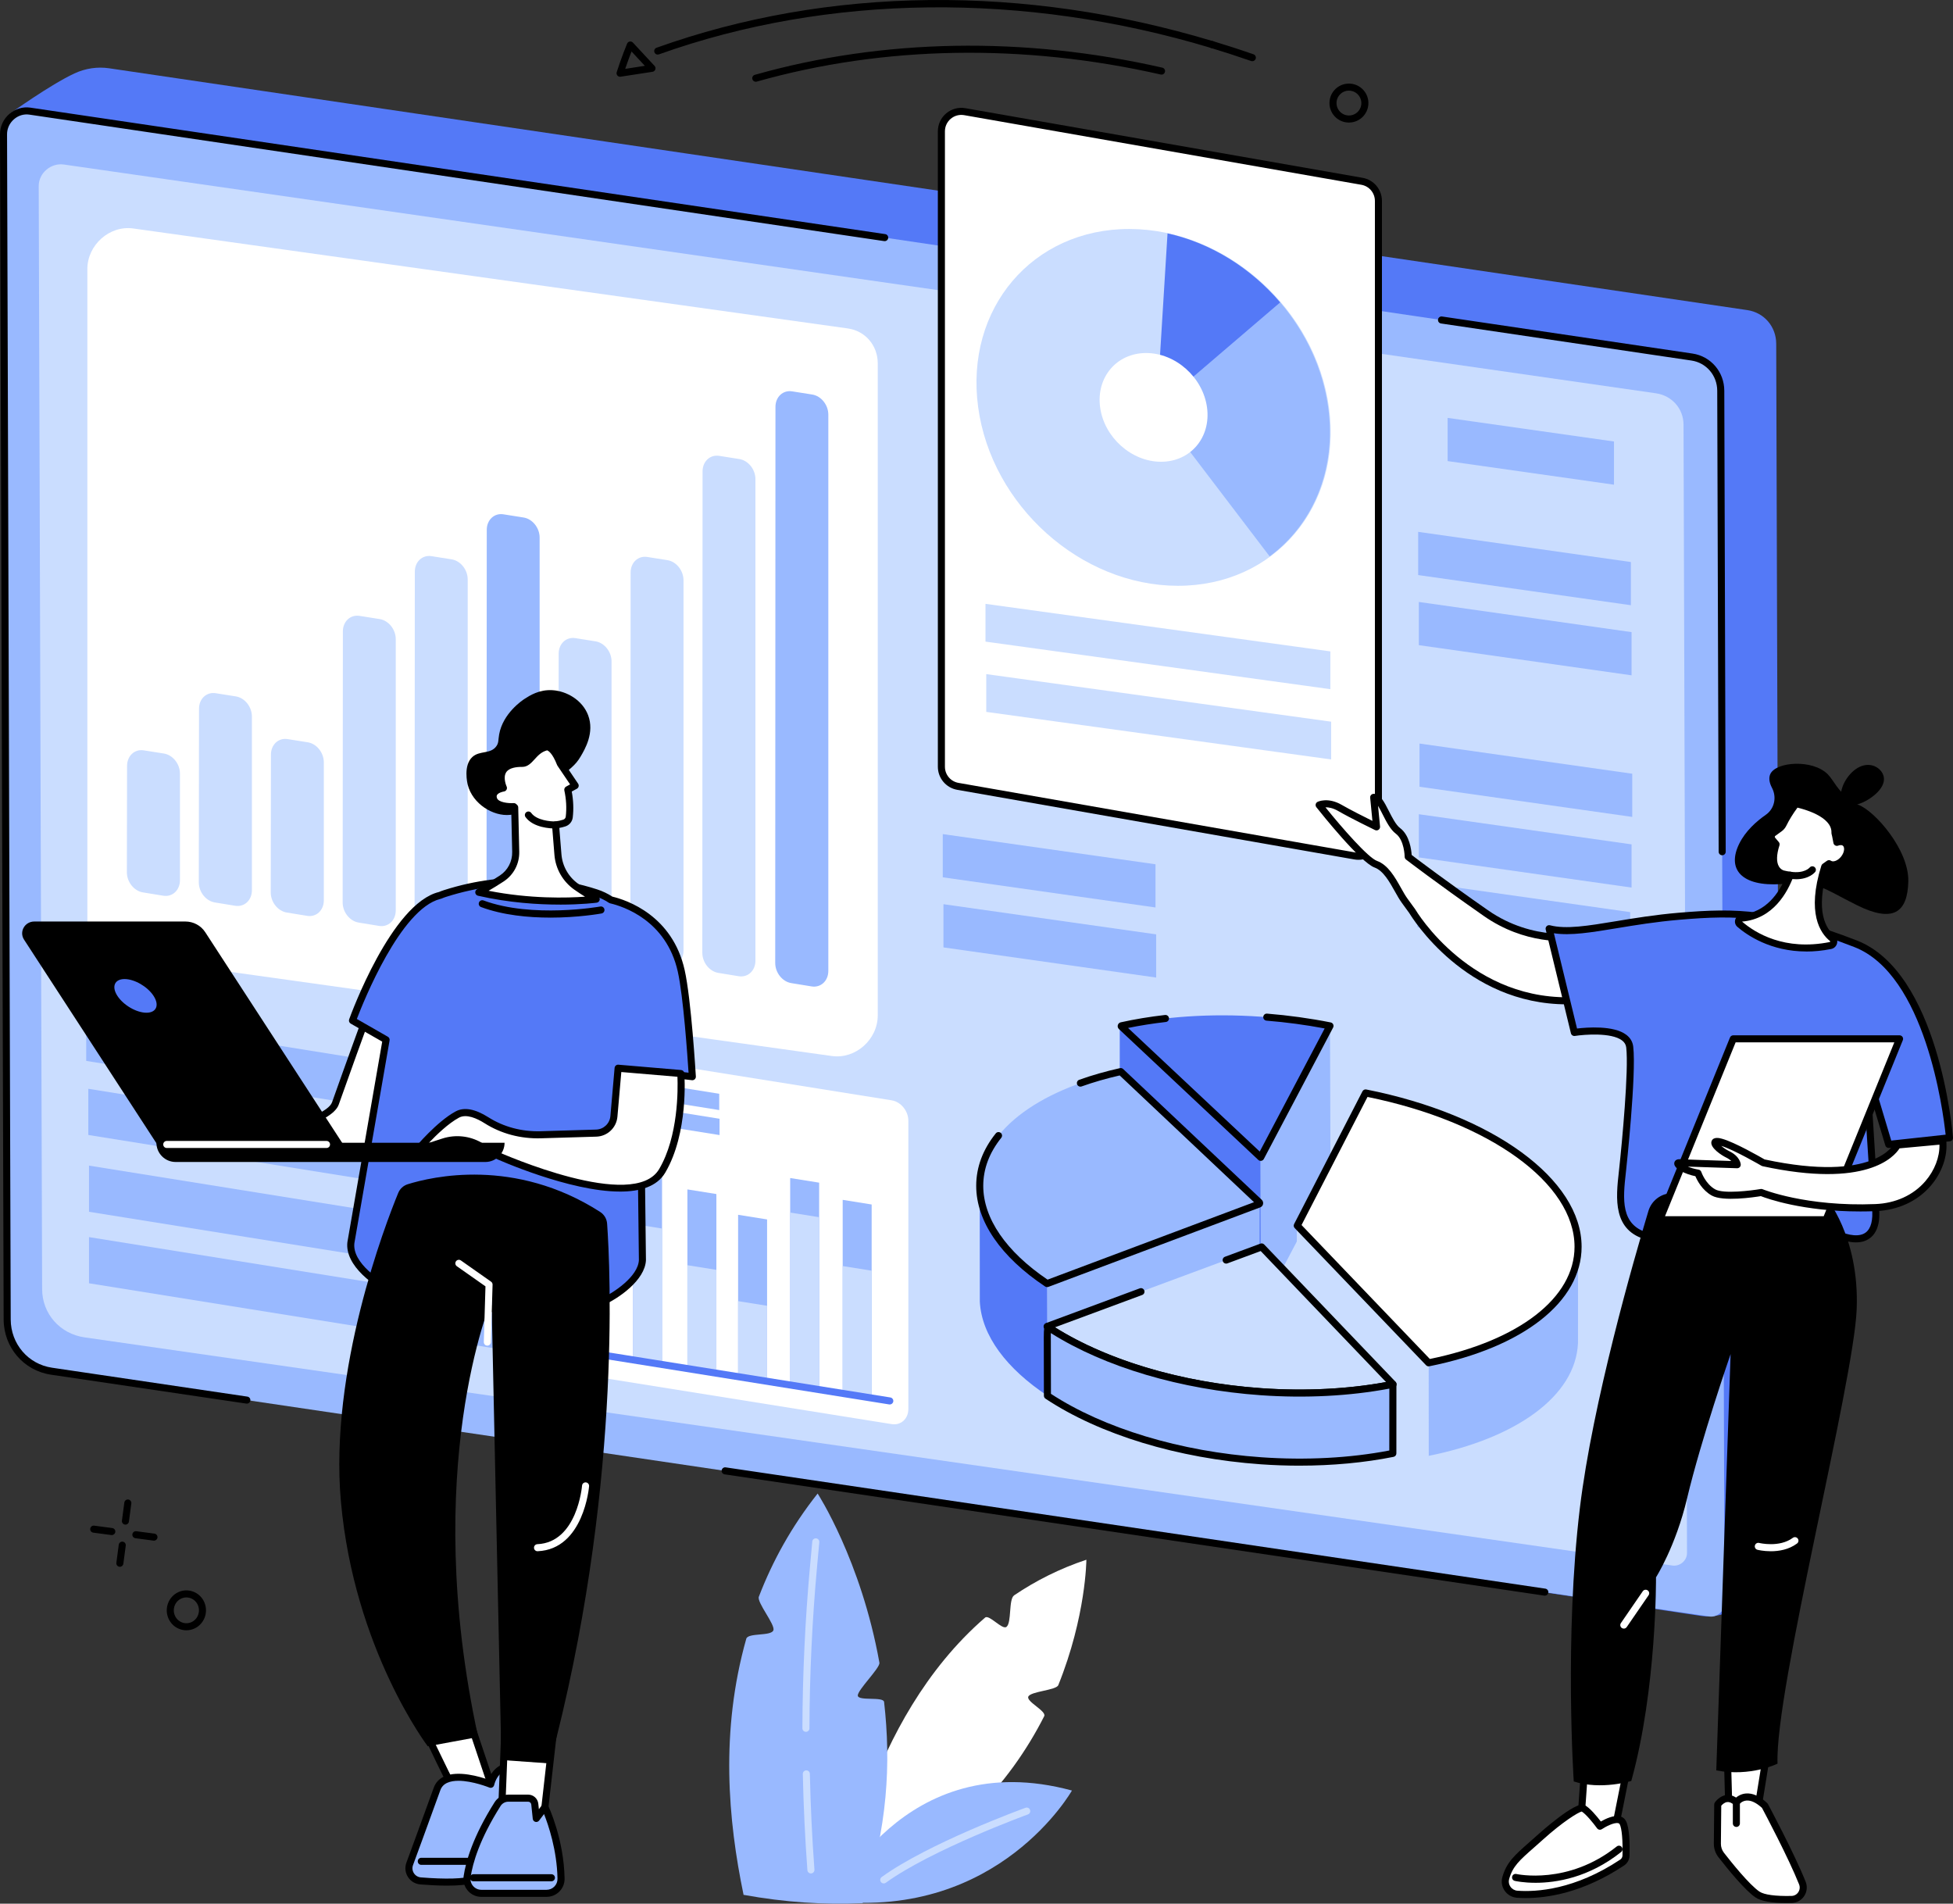 <svg xmlns="http://www.w3.org/2000/svg" id="Layer_2" viewBox="0 0 1831.19 1784.76"><rect x="0" y="0" width="1831.19" height="1784.76" fill="#333333" stroke="none"/><g id="Layer_2-2"><g id="Illustration"><g id="Innovation_management_software"><path d="M789.2,1777.98s22.18-164.38,134.45-261.44c3.75-3.25,16.08,11.79,20.04,8.7,5.06-3.94,1.82-25.95,7.22-29.6,20.08-13.57,42.56-25,67.71-33.36,0,0-.25,52.85-26.33,117.58-1.97,4.88-25.84,5.74-28.11,10.74-2.15,4.72,17.33,13.58,14.89,18.38-31.51,62.04-88.13,129.06-189.86,169.01h-.01Z" style="fill:#fff;"></path><path d="M828.95,1595.64c-.6-5.29-23.89-.7-24.64-5.82-.74-5.06,21.12-26.11,20.25-31-17.14-95.88-57.92-158.59-57.92-158.59-24.43,30.82-42.35,63.44-55.12,96.72-2.04,5.32,15.44,26.08,13.65,31.42-1.96,5.86-23.79,2.13-25.45,8.02-24.53,86.92-17.06,170.1-2.53,240.07,38.58,7.02,75.83,9.45,111.63,7.8,23.7-70.68,26.63-131.37,20.13-188.63h0Z" style="fill:#99b9ff;"></path><path d="M760.34,1756.4c-1.72,0-3.17-1.33-3.3-3.07-2.21-29.9-3.65-60.25-4.3-90.2-.04-1.83,1.41-3.34,3.24-3.38,1.8-.06,3.34,1.41,3.38,3.24.64,29.84,2.09,60.07,4.28,89.86.13,1.82-1.23,3.41-3.06,3.54h-.25,0Z" style="fill:#caddff;"></path><path d="M755.66,1623.63h-.01c-1.83,0-3.3-1.49-3.3-3.32.16-50.55,2.57-101.71,7.16-152.07l2.1-23.01c.17-1.82,1.77-3.16,3.6-2.99,1.82.17,3.16,1.78,2.99,3.6l-2.1,23.01c-4.58,50.16-6.98,101.13-7.14,151.49,0,1.82-1.49,3.3-3.31,3.3h.01Z" style="fill:#caddff;"></path><path d="M780.96,1782.32s65.56-146.71,224.12-103.65c0,0-68.06,120.57-224.12,103.65Z" style="fill:#99b9ff;"></path><path d="M828.63,1765.75c-1.03,0-2.04-.47-2.68-1.37-1.07-1.48-.74-3.55.74-4.62,43.64-31.57,131.15-63.58,134.86-64.92,1.72-.62,3.61.26,4.24,1.98.62,1.72-.26,3.62-1.98,4.24-.9.33-90.36,33.04-133.24,64.07-.59.42-1.26.63-1.94.63h0Z" style="fill:#caddff;"></path><path d="M1649.65,1488.66l-14.64,13.42c-11.16,10.23-26.12,14.95-40.51,12.79L43.27,1281.59c-20.62-3.1-30.62-24.5-30.83-45.58L2.1,169.17c-.13-12.58,7.47-62.79,7.47-62.79,0,0,37.73-27.11,60.26-37.55,10.28-4.77,21.57-6.43,32.44-4.82l1536.14,226.73c15.69,2.32,26.97,15.47,27.02,31.5l3.46,1123.25c.05,16.15-6.98,31.93-19.23,43.16h-.01Z" style="fill:#5479f7;"></path><path d="M1602.64,1515.48L48.28,1285.53c-24.12-3.57-41.47-23.83-41.54-48.55L3.31,125.83c-.04-13.05,11.89-23.54,24.63-21.65l1558.49,230.56c15.69,2.32,26.97,15.5,27.02,31.57l3.5,1136.6c.02,7.58-6.9,13.67-14.3,12.58h0Z" style="fill:#99b9ff;"></path><path d="M1568.09,1467.71L79.29,1253.82c-23.11-3.32-39.71-22.18-39.79-45.18l-3.19-1034.23c-.04-12.15,11.39-21.91,23.59-20.16l1492.75,214.47c15.03,2.16,25.83,14.43,25.88,29.39l3.26,1057.9c.02,7.06-6.61,12.73-13.7,11.71h0Z" style="fill:#caddff;"></path><path d="M231.45,1315.94c-.16,0-.32-.01-.49-.04l-183.17-27.1c-25.63-3.79-44.28-25.58-44.37-51.81L0,125.84c-.02-7.25,3.18-14.2,8.79-19.05,5.51-4.77,12.65-6.91,19.63-5.88l801.57,118.58c1.81.27,3.06,1.95,2.79,3.76s-1.95,3.06-3.76,2.79L27.45,107.45c-5.05-.75-10.28.83-14.33,4.34-4.15,3.59-6.52,8.71-6.51,14.03l3.43,1111.16c.07,22.93,16.35,41.98,38.72,45.28l183.17,27.1c1.81.27,3.06,1.95,2.79,3.76-.24,1.64-1.66,2.83-3.27,2.83h0Z"></path><path d="M1448.47,1495.98c-.16,0-.32-.01-.49-.04l-768.54-113.7c-1.81-.27-3.06-1.95-2.79-3.76s1.95-3.06,3.76-2.79l768.54,113.7c1.81.27,3.06,1.95,2.79,3.76-.24,1.64-1.66,2.83-3.27,2.83h0Z"></path><path d="M1614.77,801.83c-1.82,0-3.3-1.47-3.31-3.3l-1.33-432.21c-.04-14.34-10.22-26.24-24.19-28.31l-234.81-34.74c-1.81-.27-3.06-1.95-2.79-3.76s1.94-3.06,3.76-2.79l234.81,34.74c17.24,2.55,29.79,17.2,29.84,34.84l1.33,432.21c0,1.83-1.47,3.31-3.3,3.32h-.01Z"></path><path d="M780.01,990.04l-670.03-93.73c-16.38-2.29-28.08-15.94-28.08-32.75V252.32c0-22.72,20.87-41.22,43-38.13l670.03,93.73c16.38,2.29,28.08,15.94,28.08,32.75v611.24c0,22.72-20.87,41.22-43,38.13Z" style="fill:#fff;"></path><path d="M153.04,839.75l-19.04-3.1c-8.37-1.36-15.05-9.77-15.04-18.9l.18-99.74c.02-9.35,7.05-15.9,15.62-14.55l18.86,2.98c8.38,1.32,15.11,9.72,15.11,18.87v99.88c0,9.4-7.08,15.97-15.69,14.56Z" style="fill:#caddff;"></path><path d="M220.49,849.18l-19.05-3.11c-8.36-1.36-15.05-9.76-15.04-18.89l.2-162.72c0-9.36,7.04-15.91,15.62-14.56l18.86,2.98c8.38,1.33,15.11,9.72,15.11,18.87v162.87c0,9.4-7.08,15.96-15.69,14.56h0Z" style="fill:#caddff;"></path><path d="M287.94,858.62l-19.05-3.1c-8.37-1.36-15.05-9.76-15.04-18.89l.19-129.16c0-9.36,7.04-15.91,15.62-14.55l18.86,2.98c8.38,1.32,15.11,9.72,15.11,18.87v129.3c0,9.4-7.08,15.97-15.69,14.56h0Z" style="fill:#caddff;"></path><path d="M355.38,868.05l-19.06-3.11c-8.36-1.36-15.04-9.76-15.04-18.88l.21-254.09c0-9.36,7.04-15.92,15.62-14.57l18.85,2.98c8.38,1.33,15.11,9.72,15.11,18.88v254.24c0,9.4-7.08,15.96-15.69,14.56h0Z" style="fill:#caddff;"></path><path d="M422.83,877.49l-19.06-3.11c-8.36-1.36-15.04-9.75-15.04-18.88l.22-319.52c0-9.36,7.04-15.92,15.62-14.57l18.85,2.98c8.38,1.33,15.11,9.71,15.11,18.86v319.67c0,9.4-7.08,15.97-15.69,14.57h0Z" style="fill:#caddff;"></path><path d="M490.28,886.92l-19.06-3.11c-8.36-1.36-15.04-9.75-15.04-18.88l.22-368.18c0-9.36,7.04-15.93,15.62-14.57l18.84,2.98c8.38,1.32,15.11,9.71,15.11,18.87v368.32c0,9.4-7.08,15.97-15.69,14.57h0Z" style="fill:#99b9ff;"></path><path d="M557.72,896.36l-19.06-3.11c-8.36-1.36-15.04-9.76-15.04-18.88l.21-261.53c0-9.36,7.04-15.92,15.62-14.57l18.85,2.98c8.38,1.33,15.11,9.72,15.11,18.88v261.68c0,9.4-7.08,15.96-15.69,14.56h0Z" style="fill:#caddff;"></path><path d="M625.17,905.79l-19.06-3.11c-8.36-1.36-15.04-9.75-15.04-18.88l.22-347.06c0-9.36,7.04-15.93,15.62-14.57l18.85,2.98c8.38,1.33,15.11,9.72,15.11,18.88v347.2c0,9.4-7.08,15.96-15.69,14.55h0Z" style="fill:#caddff;"></path><path d="M692.62,915.23l-19.06-3.11c-8.36-1.36-15.04-9.75-15.04-18.88l.22-451.29c0-9.37,7.04-15.93,15.62-14.57l18.84,2.98c8.38,1.32,15.11,9.72,15.11,18.87v451.43c0,9.4-7.08,15.96-15.69,14.56h0Z" style="fill:#caddff;"></path><path d="M760.98,924.79l-19.07-3.11c-8.36-1.36-15.04-9.75-15.04-18.88l.22-521.33c0-9.37,7.04-15.93,15.62-14.57l18.84,2.98c8.38,1.32,15.11,9.72,15.11,18.87v521.48c0,9.4-7.08,15.96-15.69,14.56h.01Z" style="fill:#99b9ff;"></path><path d="M836.01,1335.13l-271.82-43.46c-8.66-1.38-15.68-9.94-15.68-19.12v-270.34c0-9.17,7.02-15.49,15.68-14.1l271.82,43.46c8.66,1.38,15.68,9.94,15.68,19.12v270.34c0,9.17-7.02,15.49-15.68,14.1Z" style="fill:#fff;"></path><polygon points="620.76 1277.71 593.59 1273.36 593.59 1078.17 620.76 1082.52 620.76 1277.71" style="fill:#99b9ff;"></polygon><polygon points="620.76 1277.71 593.59 1273.36 593.59 1147.43 620.76 1151.78 620.76 1277.71" style="fill:#caddff;"></polygon><polygon points="671.7 1285.85 644.53 1281.51 644.53 1115.1 671.7 1119.45 671.7 1285.85" style="fill:#99b9ff;"></polygon><polygon points="671.7 1285.85 644.53 1281.51 644.53 1186.16 671.7 1190.51 671.7 1285.85" style="fill:#caddff;"></polygon><polygon points="719.24 1294.35 692.07 1290.01 692.07 1138.9 719.24 1143.24 719.24 1294.35" style="fill:#99b9ff;"></polygon><polygon points="719.24 1294.35 692.07 1290.01 692.07 1219.85 719.24 1224.19 719.24 1294.35" style="fill:#caddff;"></polygon><polygon points="768.06 1303.96 740.89 1299.61 740.89 1104.43 768.06 1108.77 768.06 1303.96" style="fill:#99b9ff;"></polygon><polygon points="768.06 1303.96 740.89 1299.61 740.89 1136.81 768.06 1141.15 768.06 1303.96" style="fill:#caddff;"></polygon><polygon points="817.3 1310.93 790.13 1306.59 790.13 1124.89 817.3 1129.24 817.3 1310.93" style="fill:#99b9ff;"></polygon><polygon points="817.3 1310.93 790.13 1306.59 790.13 1186.96 817.3 1191.3 817.3 1310.93" style="fill:#caddff;"></polygon><path d="M834.29,1316.73c-.17,0-.35-.01-.53-.04l-263.28-42.1c-5.57-.89-9.91-6.15-9.88-11.97l1.03-230.65c0-1.82,1.49-3.29,3.31-3.29h.02c1.83,0,3.3,1.5,3.29,3.32l-1.03,230.65c-.01,2.51,2,5.03,4.31,5.4l263.29,42.1c1.8.29,3.03,1.99,2.74,3.79-.26,1.63-1.67,2.79-3.26,2.79h0Z" style="fill:#5479f7;"></path><polygon points="674.37 1040.72 592.74 1027.67 592.74 1012.38 674.37 1025.43 674.37 1040.72" style="fill:#99b9ff;"></polygon><polygon points="674.67 1064.15 593.03 1051.1 593.03 1035.81 674.67 1048.86 674.67 1064.15" style="fill:#99b9ff;"></polygon><path d="M1270.54,802.5l-372.39-65.28c-8.94-1.57-15.47-9.33-15.47-18.41V123.1c0-11.62,10.48-20.42,21.92-18.41l372.39,65.27c8.94,1.57,15.47,9.33,15.47,18.41v595.71c0,11.62-10.48,20.42-21.92,18.41h0Z" style="fill:#fff;"></path><path d="M1273.78,806.09c-1.27,0-2.55-.11-3.82-.33l-372.39-65.28c-10.55-1.85-18.21-10.96-18.21-21.67V123.1c0-6.52,2.86-12.66,7.85-16.85s11.53-5.95,17.95-4.82l372.39,65.27c10.55,1.85,18.2,10.96,18.2,21.67v595.71c0,6.52-2.86,12.66-7.85,16.85-4,3.36-9,5.16-14.13,5.16h.01ZM1271.11,799.24c4.49.79,9.06-.44,12.55-3.37s5.49-7.22,5.49-11.78V188.38c0-7.49-5.35-13.86-12.73-15.15l-372.39-65.27c-4.49-.79-9.06.44-12.55,3.37s-5.49,7.22-5.49,11.78v595.71c0,7.49,5.35,13.86,12.73,15.15l372.39,65.28h0Z"></path><path d="M1246.12,382.29c12.46,92.38-51.09,167.11-141.94,166.91-90.85-.19-174.59-75.23-187.05-167.61s51.09-167.11,141.94-166.91c90.85.19,174.59,75.23,187.05,167.61h0Z" style="fill:#caddff;"></path><path d="M1084.61,382.6l105.86,139.04c40.4-29.85,62.79-81.09,54.93-139.35-4.98-36.93-21.36-71.09-45.03-98.8l-115.76,99.12h0Z" style="fill:#99b9ff;"></path><path d="M1094.71,218.78l-10.1,163.82,115.77-99.07c-27.51-32.23-64.88-55.72-105.67-64.75Z" style="fill:#5479f7;"></path><path d="M1131.75,382.05c3.8,28.15-15.57,50.92-43.25,50.86s-53.2-22.93-57-51.08c-3.8-28.15,15.57-50.92,43.25-50.86s53.2,22.93,57,51.08h0Z" style="fill:#fff;"></path><polygon points="1247.38 646.12 924.02 601.54 924.02 566.12 1247.38 610.7 1247.38 646.12" style="fill:#caddff;"></polygon><polygon points="1248.11 712.01 924.74 667.42 924.74 632 1248.11 676.59 1248.11 712.01" style="fill:#caddff;"></polygon><path d="M1247.05,961.79c-20.67-4.1-42.31-7.03-64.6-8.59-47.63-3.35-92.31-.06-130.88,8.47-.31.07-.4.47-.15.7l130.65,122.65,64.98-123.23h0Z" style="fill:#5479f7;"></path><polygon points="1247.52 1103.89 1247.05 961.79 1181.6 1085.66 1181.6 1229.2 1247.52 1103.89" style="fill:#99b9ff;"></polygon><polygon points="1181.8 1085.49 1049.91 961.83 1049.91 1096.38 1182.21 1218.1 1181.8 1085.49" style="fill:#5479f7;"></polygon><path d="M1182.06,1088.33c-.83,0-1.65-.32-2.26-.9l-130.65-122.65c-1.02-.96-1.42-2.38-1.05-3.72.36-1.32,1.42-2.33,2.76-2.62,13.24-2.93,27.22-5.24,41.53-6.87,1.81-.2,3.45,1.1,3.66,2.91.21,1.82-1.1,3.45-2.91,3.66-12.14,1.38-24.03,3.26-35.43,5.6l123.46,115.89,60.88-115.44c-17.8-3.36-36.13-5.82-54.54-7.3-1.82-.15-3.18-1.74-3.03-3.56s1.73-3.19,3.56-3.03c20.18,1.62,40.25,4.4,59.66,8.25,1.02.2,1.89.88,2.34,1.82s.43,2.04-.06,2.97l-64.98,123.23c-.48.91-1.36,1.55-2.38,1.72-.18.03-.36.05-.55.05h0Z"></path><path d="M981.81,1203.39l198.67-74.54c.67-.25.81-1.15.25-1.67l-129.89-122.55c-79.02,17.64-132.21,57.35-132.21,107.12,0,33.28,23.79,65.41,63.19,91.64h0Z" style="fill:#99b9ff;"></path><polygon points="981.89 1203.39 981.89 1308.32 1181.06 1223.51 1181.06 1128.12 981.89 1203.39" style="fill:#99b9ff;"></polygon><path d="M982.1,1308.53c-38.17-25.34-61.77-56.2-63.39-88.3l-.09-108.47c0,33.28,23.79,65.41,63.19,91.64l.29,105.14h0Z" style="fill:#5479f7;"></path><path d="M981.81,1206.7c-.64,0-1.28-.19-1.83-.55-41.7-27.76-64.66-61.28-64.66-94.39,0-17.44,6.17-33.98,18.34-49.18,1.14-1.43,3.22-1.66,4.65-.51,1.43,1.14,1.66,3.22.51,4.65-11.21,13.99-16.89,29.14-16.89,45.04,0,30.46,21.4,61.64,60.31,87.94l193.55-72.62-125.94-118.83c-12.55,2.87-24.55,6.33-35.71,10.31-1.72.61-3.61-.28-4.23-2.01-.61-1.72.28-3.61,2.01-4.23,11.92-4.25,24.77-7.92,38.2-10.92,1.07-.24,2.19.07,2.99.82l129.89,122.55c1.11,1.05,1.6,2.56,1.3,4.05-.29,1.44-1.28,2.61-2.66,3.13l-198.67,74.54c-.38.14-.77.21-1.16.21h0Z"></path><path d="M1339.53,1277.67c83.06-16.65,139.7-57.09,140.1-108.24l-.07,89.8c-2.25,49.97-58.47,89.36-140.25,105.71l.21-87.27h.01Z" style="fill:#99b9ff;"></path><polygon points="1215.93 1148.97 1339.27 1276.9 1339.62 1365.4 1216.01 1238.41 1215.93 1148.97" style="fill:#caddff;"></polygon><path d="M1339.53,1277.67c83.35-16.71,140.11-57.38,140.11-108.79,0-62.82-84.75-121.51-199.22-144.22l-64.08,124.42,123.19,128.6h0Z" style="fill:#fff;"></path><path d="M1339.53,1280.98c-.89,0-1.76-.36-2.39-1.02l-123.19-128.6c-.98-1.02-1.2-2.55-.55-3.8l64.08-124.42c.68-1.31,2.13-2.02,3.59-1.73,118.87,23.58,201.89,84.22,201.89,147.47,0,51.45-54.7,94.38-142.77,112.03-.22.04-.43.06-.65.06h0ZM1220.36,1148.49l120.3,125.58c83.74-17.2,135.67-57.42,135.67-105.18,0-59.63-79.69-117.2-194.12-140.49l-61.85,120.1h0Z"></path><path d="M981.81,1243.59c48.39,32.22,120.32,55.54,200.64,61.18,44.71,3.14,86.82.44,123.72-6.96l-123.23-128.77-201.13,74.55h0Z" style="fill:#caddff;"></path><path d="M1218.55,1309.35c-12.02,0-24.16-.42-36.33-1.28-77.82-5.47-151.53-27.97-202.24-61.73-1.04-.69-1.6-1.9-1.45-3.14s.97-2.29,2.14-2.72l87.99-32.62c1.71-.64,3.62.24,4.25,1.95.64,1.71-.24,3.62-1.95,4.25l-81.8,30.32c49.54,31.16,119.6,51.88,193.53,57.07,40.59,2.85,80.85.86,116.89-5.76l-117.52-122.81-31.22,11.57c-1.71.63-3.62-.24-4.25-1.95-.64-1.71.24-3.62,1.95-4.25l33.26-12.33c1.24-.46,2.63-.14,3.54.81l123.23,128.77c.83.87,1.13,2.13.76,3.28-.36,1.15-1.32,2.01-2.51,2.25-27.42,5.5-57.42,8.29-88.26,8.29v.03Z"></path><path d="M1305.99,1297.86l-.04,64.74c-36.85,7.37-78.88,10.05-123.51,6.92-80.15-5.63-151.96-28.87-200.35-60.98,0,0-.18-64.86-.12-64.82,48.39,32.16,120.24,55.43,200.46,61.06,44.63,3.14,86.68.45,123.53-6.92.06-.01.02.01.02.01h.01Z" style="fill:#99b9ff;"></path><path d="M1218.55,1374.1c-12.02,0-24.16-.42-36.33-1.28-77.64-5.45-151.25-27.88-201.94-61.53-.92-.61-1.48-1.64-1.48-2.75l-.12-54.69c-.01-8.07.57-12.43,1.75-13.06,1.07-.58,2.38-.52,3.4.16,49.78,33.08,122.26,55.14,198.86,60.52,42.76,3,85.17.63,122.65-6.87,1.59-.32,3.22.57,3.79,2.1.17.47.23.96.19,1.44l-.04,64.46c0,1.58-1.11,2.93-2.66,3.24-27.36,5.47-57.29,8.25-88.05,8.25h-.02ZM985.4,1306.75c49.72,32.49,121.49,54.15,197.27,59.47,41.74,2.93,83.15.74,119.97-6.34l.04-58.02c-37.08,7-78.63,9.15-120.47,6.21-75.13-5.28-146.46-26.44-196.93-58.29.01,12.69.08,42.33.12,56.96h0ZM1305.95,1362.6h.02-.02Z"></path><polygon points="499.81 1061.83 80.84 994.62 80.84 951.33 499.81 1018.54 499.81 1061.83" style="fill:#99b9ff;"></polygon><polygon points="501.77 1131.27 82.8 1064.06 82.8 1020.77 501.77 1087.98 501.77 1131.27" style="fill:#99b9ff;"></polygon><polygon points="502.43 1203.29 83.45 1136.08 83.45 1092.79 502.43 1160 502.43 1203.29" style="fill:#99b9ff;"></polygon><polygon points="502.43 1270.32 83.45 1203.11 83.45 1159.82 502.43 1227.03 502.43 1270.32" style="fill:#99b9ff;"></polygon><polygon points="1513.32 454.41 1357.34 432.29 1357.34 391.79 1513.32 413.91 1513.32 454.41" style="fill:#99b9ff;"></polygon><polygon points="1529.16 567.41 1329.71 539.13 1329.71 498.63 1529.16 526.91 1529.16 567.41" style="fill:#99b9ff;"></polygon><polygon points="1529.8 633.13 1330.35 604.85 1330.35 564.35 1529.8 592.63 1529.8 633.13" style="fill:#99b9ff;"></polygon><polygon points="1530.44 765.88 1330.99 737.6 1330.99 697.1 1530.44 725.38 1530.44 765.88" style="fill:#99b9ff;"></polygon><polygon points="1529.8 832.12 1330.35 803.84 1330.35 763.35 1529.8 791.62 1529.8 832.12" style="fill:#99b9ff;"></polygon><polygon points="1528.52 897.57 1329.07 869.29 1329.07 826.86 1528.52 855.14 1528.52 897.57" style="fill:#99b9ff;"></polygon><polygon points="1083.42 850.77 883.97 822.49 883.97 781.99 1083.42 810.27 1083.42 850.77" style="fill:#99b9ff;"></polygon><polygon points="1084.06 916.49 884.61 888.21 884.61 847.71 1084.06 875.99 1084.06 916.49" style="fill:#99b9ff;"></polygon><path d="M168.83,1083.6c0-2.45,136.81-24.06,145.64-49.06,13.17-37.31,29.59-82.17,29.59-82.17l34.17,21.58-22,107.35-187.4,2.31h0Z" style="fill:#fff;"></path><path d="M168.83,1086.9c-.87,0-1.7-.34-2.32-.95-.63-.62-.99-1.46-.99-2.34-.01-2.19,7.81-4.96,23.46-8.3,31.81-6.78,116.32-24.78,122.36-41.89,13.03-36.9,29.44-81.75,29.6-82.2.34-.94,1.09-1.67,2.04-1.99s1.99-.2,2.83.33l34.16,21.58c1.16.74,1.75,2.11,1.47,3.46l-22,107.35c-.31,1.52-1.64,2.63-3.2,2.64l-187.4,2.31h-.04.03ZM345.76,957.35c-4.26,11.67-17.38,47.71-28.17,78.28-6.38,18.06-63.07,32.3-118.48,44.28l154.41-1.9,21-102.49-28.76-18.17h0Z"></path><path d="M559.06,837.02c-32.63-10.65-82.34-18.28-141.75.64-21.67,6.9-37.21,25.97-39.88,48.55l-48.4,278.7c-2.4,20.26,24.68,39.96,43.76,47.19,19.93,7.55,50.06,14.7,92.71,14.7,45.73,0,78.97,2.65,97.52-5.47,15.39-6.74,38.57-23.05,39.35-39.84l-3.36-286.47c1.21-26.11-15.09-49.89-39.94-58h-.01Z" style="fill:#5479f7;"></path><path d="M330.49,956.77s38.64-107.02,81.97-117.31l-22.03,151.65-59.94-34.33h0Z" style="fill:#5479f7;"></path><path d="M649.16,1009.42s-4.23-71.61-10.42-99.28c-13.02-58.21-68.54-67.01-68.54-67.01l-6.74,156.34,85.7,9.95h0Z" style="fill:#5479f7;"></path><path d="M515.89,860.28c-20.35,0-44.09-2.2-64.85-9.89-1.71-.63-2.59-2.54-1.95-4.25.64-1.71,2.54-2.59,4.25-1.95,45.73,16.95,108.9,5.81,109.54,5.69,1.8-.32,3.52.87,3.84,2.67.33,1.8-.87,3.52-2.67,3.85-1.49.27-22.04,3.9-48.17,3.9v-.02Z"></path><path d="M513.89,1230.52c-6.62,0-13.71-.09-21.3-.19-8.61-.11-17.52-.23-27.1-.23-36.19,0-67.78-5.02-93.89-14.91-20.61-7.81-48.47-28.7-45.87-50.67l32.64-187.96-29.53-16.91c-1.39-.8-2.01-2.48-1.47-3.99,1.6-4.43,39.67-108.57,84.15-119.37,1.76-.73,3.28-1.3,4.77-1.77,60.95-19.41,111.84-11.06,143.78-.64,4.91,1.6,9.65,3.86,14.09,6.72,13.76,3.32,56.36,17.66,67.8,68.83,6.18,27.61,10.32,96.87,10.5,99.8.06.98-.32,1.93-1.03,2.6-.71.67-1.68.99-2.65.88l-45.16-5.24,2.04,173.98c-.86,18.63-25.19,35.84-41.33,42.91-11.76,5.15-28.47,6.16-50.44,6.16ZM334.57,955.3l29.1,16.67c1.21.69,1.85,2.07,1.62,3.44l-33.01,190.07c-2.13,18.05,23.6,36.68,41.67,43.53,25.36,9.61,56.16,14.48,91.54,14.48,9.63,0,18.56.12,27.19.23,30.73.4,55,.71,69-5.42,14.07-6.16,36.66-21.65,37.37-36.96l-2.09-177.55c-.01-.95.39-1.86,1.09-2.5.71-.64,1.66-.94,2.6-.83l44.96,5.22c-.99-15.35-4.87-71.42-10.1-94.81-10.76-48.13-51.26-61.13-63.41-63.96-.38-.09-.74-.24-1.07-.46-4.09-2.69-8.47-4.8-13-6.28-31.02-10.12-80.45-18.23-139.72.65-1.4.44-2.85.99-4.57,1.71-.27.12-.56.19-.85.23-37.31,9.33-72.11,96.3-78.31,112.54h-.01Z"></path><path d="M638.34,1006.44s4.17,54.61-17.46,91.27c-25.84,43.78-156.18-15.19-156.18-15.19l-15.16-8.58c-10.26-5.81-22.47-7.05-33.69-3.43l-24.49,7.9s20.22-24.25,37.42-33.52c8.06-4.35,18.52-.24,27.35,5.36,15.19,9.62,33.06,14.13,51.04,13.6l51.85-1.54c8.71-.26,15.84-6.99,16.6-15.67l3.94-45.17,58.79,4.98h0Z" style="fill:#fff;"></path><path d="M581.36,1117.12c-47.48,0-114.14-29.81-118.02-31.57-.09-.04-.18-.09-.27-.14l-15.16-8.58c-9.42-5.33-20.74-6.49-31.04-3.16l-24.49,7.9c-1.4.45-2.93-.08-3.76-1.3-.82-1.22-.74-2.84.2-3.97.84-1.01,20.83-24.85,38.39-34.31,7.9-4.26,18.23-2.42,30.69,5.47,14.35,9.09,31.36,13.61,49.17,13.09l51.85-1.54c7.03-.21,12.79-5.65,13.4-12.65l3.94-45.17c.16-1.82,1.74-3.17,3.57-3.01l58.79,4.98c1.62.14,2.9,1.43,3.02,3.04.17,2.27,4,56.08-17.91,93.21-7.68,13.02-23.52,17.72-42.37,17.72h0ZM466.2,1079.58c4.76,2.12,128.14,56.62,151.83,16.46,18.12-30.7,17.63-75.04,17.16-86.54l-52.63-4.45-3.65,41.89c-.9,10.35-9.41,18.38-19.79,18.69l-51.85,1.54c-19.14.58-37.43-4.31-52.9-14.11-7.07-4.48-16.99-9.03-24.01-5.24-9.88,5.32-20.96,15.97-28.29,23.68l12.77-4.12c12.06-3.89,25.3-2.54,36.33,3.7l15.02,8.51h.01Z"></path><path d="M438.32,1607.04l28.26,84.31s-30.78-2.63-33.72-2.05-38.94-76.89-38.94-76.89l44.41-5.37h-.01Z" style="fill:#fff;"></path><path d="M466.58,1694.66c-.09,0-.19,0-.28-.01-14.51-1.24-30.76-2.35-32.87-2.09-3.1.61-4.27.84-24.12-40.04-9.27-19.1-18.3-38.52-18.39-38.71-.45-.96-.41-2.08.11-3,.51-.93,1.44-1.55,2.49-1.68l44.41-5.37c1.56-.19,3.04.74,3.53,2.23l28.26,84.31c.35,1.06.15,2.22-.54,3.1-.63.8-1.59,1.26-2.6,1.26h0ZM434.51,1685.93c5.51,0,18.43.97,27.33,1.7l-25.8-76.98-37.2,4.5c14.67,31.42,31.01,64.8,35.26,70.79h.41ZM432.48,1686.01c-.08,0-.17.02-.25.04.07-.01.16-.03.25-.04Z"></path><path d="M460.11,1672.82s-42.5-17.42-50.35,4.44c-10,27.81-25.62,70.24-25.62,70.24-2.65,7.39,2.44,15.26,10.26,15.89,15.53,1.25,38.69,2.26,49.49-1.53,17.04-5.98,45.3-59.9,45.3-59.9l-8.71-45.88s-15.41-2.17-20.36,16.73h-.01Z" style="fill:#99b9ff;"></path><path d="M419.38,1767.83c-8.5,0-17.46-.51-25.25-1.14-4.77-.38-8.99-2.91-11.58-6.92s-3.15-8.89-1.53-13.38c.16-.45,15.75-42.76,25.62-70.24,1.79-4.98,5.2-8.62,10.13-10.81,12.92-5.75,33.24.34,41.24,3.16,5.26-14.11,17.04-16.5,22.92-15.68,1.4.2,2.52,1.27,2.79,2.66l8.71,45.88c.14.73.03,1.49-.32,2.15-2.96,5.64-29.38,55.25-47.14,61.48-6.03,2.12-15.48,2.84-25.59,2.84h0ZM429.89,1669.53c-3.81,0-7.43.52-10.44,1.86-3.26,1.45-5.41,3.74-6.59,7-9.89,27.5-25.47,69.84-25.63,70.26-.9,2.51-.59,5.27.87,7.54s3.85,3.7,6.55,3.91c23.23,1.87,40.32,1.39,48.13-1.35,12.67-4.45,34.76-41.91,42.93-57.3l-8-42.11c-3.86.3-11.3,2.46-14.41,14.32-.24.92-.87,1.7-1.72,2.12-.85.43-1.85.46-2.73.1-.2-.08-15.74-6.36-28.97-6.36h.01Z"></path><path d="M438.66,1748.34h-43.65c-1.83,0-3.31-1.48-3.31-3.31s1.48-3.31,3.31-3.31h43.65c1.83,0,3.31,1.48,3.31,3.31s-1.48,3.31-3.31,3.31Z"></path><polygon points="518.44 1627.76 508.84 1712.56 470.22 1701.97 473.19 1625.56 518.44 1627.76" style="fill:#fff;"></polygon><path d="M508.84,1715.87c-.29,0-.59-.04-.88-.12l-38.62-10.59c-1.48-.41-2.49-1.78-2.43-3.32l2.97-76.41c.03-.88.42-1.71,1.07-2.31.65-.6,1.53-.91,2.4-.87l45.25,2.2c.91.04,1.77.46,2.36,1.16.59.7.87,1.61.77,2.52l-9.6,84.81c-.11.96-.63,1.83-1.43,2.37-.55.37-1.2.57-1.85.57h-.01ZM473.63,1699.47l32.36,8.88,8.77-77.46-38.39-1.86-2.74,70.45h0Z"></path><path d="M512.49,1775.05h-61.11c-8.27,0-14.62-7.33-13.41-15.51,2.04-13.8,8.69-36.69,28.61-68.19,2.17-3.44,5.97-5.53,10.04-5.53h18.59c3.2,0,5.89,2.42,6.23,5.61l1.4,13.41,8.09-10.69s14.44,30.42,15.12,67.1c.14,7.58-5.98,13.8-13.56,13.8h0Z" style="fill:#99b9ff;"></path><path d="M512.49,1778.36h-61.11c-4.91,0-9.57-2.13-12.77-5.85-3.2-3.71-4.62-8.61-3.91-13.46,2.07-13.99,8.8-37.4,29.09-69.47,2.8-4.43,7.6-7.07,12.84-7.07h18.59c4.91,0,9.01,3.69,9.52,8.57l.53,5.08,3.04-4.01c.7-.92,1.83-1.41,2.98-1.29,1.15.12,2.16.83,2.65,1.87.6,1.27,14.76,31.49,15.44,68.45.08,4.56-1.63,8.86-4.83,12.11-3.2,3.26-7.48,5.05-12.04,5.05l-.02.02ZM476.62,1689.13c-2.91,0-5.69,1.53-7.25,3.99-19.67,31.09-26.16,53.54-28.14,66.9-.44,2.94.43,5.92,2.37,8.17,1.95,2.26,4.78,3.55,7.77,3.55h61.11c2.77,0,5.37-1.09,7.32-3.07,1.94-1.98,2.98-4.59,2.93-7.36-.49-26.85-8.63-50.53-12.62-60.6l-4.64,6.13c-.82,1.08-2.22,1.56-3.53,1.19-1.31-.36-2.26-1.49-2.4-2.84l-1.4-13.41c-.16-1.51-1.42-2.64-2.93-2.64h-18.59Z"></path><path d="M517.03,1763.75h-73.16c-1.83,0-3.31-1.48-3.31-3.31s1.48-3.31,3.31-3.31h73.16c1.83,0,3.31,1.48,3.31,3.31s-1.48,3.31-3.31,3.31Z"></path><path d="M373.39,1118.43c1.6-3.91,4.84-6.91,8.87-8.17,22.35-7.01,100.26-25.48,180.46,25.95,3.78,2.43,6.21,6.5,6.52,10.98,2.9,40.75,13.71,253.81-53.69,506.07l-45.4-3.23-9.26-431.32s-67.25,158.12-12.57,409.77l-47.22,8.72s-69.1-90.87-81.48-229.72c-10.95-122.83,41.51-259.22,53.76-289.06h0Z"></path><path d="M503.99,1454.32c-1.76,0-3.23-1.39-3.3-3.17-.08-1.83,1.34-3.37,3.16-3.45,37.41-1.62,41.86-54.35,41.9-54.88.14-1.82,1.7-3.18,3.55-3.05,1.82.14,3.19,1.72,3.05,3.54-.04.59-4.92,59.13-48.21,61h-.15Z" style="fill:#fff;"></path><path d="M456.95,1261.56h-.1c-1.83-.05-3.26-1.58-3.21-3.41l1.55-52.17-26.85-18.87c-1.49-1.05-1.85-3.11-.8-4.61,1.05-1.49,3.12-1.86,4.61-.8l28.3,19.9c.91.64,1.44,1.69,1.4,2.8l-1.6,53.95c-.05,1.79-1.52,3.21-3.31,3.21h.01Z" style="fill:#fff;"></path><path d="M518.14,734.69c17.27-14.85,21.2-16.87,26.23-25.38,4.1-6.94,13.25-22.43,7.06-38.81-5.36-14.16-20.14-22.72-33.74-23.45-12.21-.66-21.14,5.12-25.85,8.17-2.06,1.33-20.23,13.45-23.82,33.26-.97,5.38-.24,7.84-2.7,11.21-5.52,7.58-15.51,3.71-22.42,10.01-8.69,7.91-4.66,24.75-4.33,26.06,4.54,17.96,23.94,29.86,39.76,28.2,9.13-.96,8.15-2.04,39.81-29.27Z"></path><path d="M470.57,823.52c8.34-5.52,13.21-14.99,12.98-24.99l-.95-41.52c-.28-.26-.57-.52-.84-.78,0,0-16.63,1.11-19.06-7.36-2.42-8.47,9.34-10.1,9.34-10.1,0,0-11.11-23.38,17.63-23.1,7.72.07,10.48-12.72,23.14-15.58,0,0,6.26-.54,12.61,15.89l13.9,20.57-6.94,3.81c1.71,7.82,2.45,16.45,1.4,25.6-.3,2.63-2.12,4.85-4.64,5.66-2.09.68-4.9,1.39-8.22,1.78l2.24,27.79c.98,12.16,7.36,23.24,17.35,30.25,9.65,6.77,18.56,11.55,18.56,11.55,0,0-51.23,7.01-110.14-6.44,0,0,11.38-6.22,21.65-13.03h0Z" style="fill:#fff;"></path><path d="M524.87,848.08c-20.33,0-47.68-1.69-76.69-8.31-1.34-.31-2.35-1.41-2.54-2.77-.19-1.36.48-2.7,1.69-3.36.11-.06,11.38-6.24,21.41-12.88h0c7.41-4.91,11.71-13.19,11.5-22.15l-.89-39.01c-5.5-.04-17.35-1.15-19.83-9.82-.86-3-.5-5.83,1.04-8.19,1.76-2.71,4.72-4.25,7.14-5.11-1.15-4.02-2.13-10.57,1.32-15.98,3.51-5.5,10.46-8.22,20.68-8.14h.03c2.01,0,3.82-1.88,6.59-4.93,3.56-3.93,8-8.82,15.76-10.57.15-.03.3-.06.45-.07,1.46-.12,8.98.15,15.84,17.64l13.69,20.27c.52.77.69,1.73.47,2.63-.22.9-.81,1.68-1.63,2.12l-4.81,2.64c1.54,8.18,1.87,16.33.95,24.25-.45,3.91-3.16,7.22-6.91,8.43-1.85.6-3.75,1.08-5.69,1.44l1.99,24.72c.9,11.19,6.72,21.33,15.95,27.81,9.38,6.58,18.13,11.3,18.22,11.35,1.26.68,1.95,2.09,1.69,3.5-.25,1.41-1.39,2.5-2.81,2.69-.26.04-13.75,1.82-34.63,1.82l.02-.02ZM458.11,835.12c39.08,7.74,73.91,6.73,90.41,5.54-2.94-1.82-6.37-4.03-9.92-6.52-10.85-7.62-17.69-19.53-18.75-32.69l-2.24-27.79c-.14-1.78,1.15-3.35,2.92-3.55,2.6-.3,5.15-.86,7.58-1.64,1.29-.42,2.22-1.55,2.37-2.89.92-7.98.47-16.23-1.34-24.51-.31-1.43.35-2.9,1.64-3.61l3.76-2.06-11.87-17.56c-.14-.21-.26-.43-.34-.66-4.42-11.42-8.39-13.4-9.34-13.72-5.39,1.4-8.63,4.97-11.77,8.43-3.19,3.51-6.5,7.14-11.58,7.1-5.36-.06-12.3.79-15.04,5.08-3.28,5.14.39,13.21.43,13.29.45.95.42,2.06-.08,2.99s-1.41,1.56-2.46,1.71c-1.24.18-5.09,1.15-6.39,3.16-.3.46-.65,1.25-.22,2.75,1.27,4.43,11.09,5.26,15.66,4.97.91-.05,1.82.27,2.49.9l.82.76c.66.61,1.04,1.46,1.06,2.35l.95,41.52c.26,11.25-5.15,21.65-14.46,27.82-4.95,3.28-10.18,6.44-14.29,8.84h0Z"></path><path d="M520.91,773.39s-18.23.64-25.47-9.28l25.47,9.28Z" style="fill:#fff;"></path><path d="M520.18,776.71c-3.93,0-20.1-.63-27.41-10.65-1.08-1.48-.76-3.55.72-4.62,1.47-1.08,3.55-.76,4.62.72,5.09,6.97,18.08,8.08,22.68,7.92,1.85-.08,3.36,1.36,3.42,3.19s-1.36,3.36-3.19,3.42c-.09,0-.38.01-.85.01h.01Z"></path><path d="M147.29,1072.78h174.42l-129.31-198.87c-4.04-6.21-11.08-9.98-18.65-9.98H32.2c-8.99,0-14.45,9.62-9.65,17.01l124.74,191.84Z"></path><path d="M110.08,933.67c5.67,8.72,17.86,15.78,27.22,15.78s12.37-7.07,6.7-15.78c-5.67-8.72-17.86-15.78-27.22-15.78s-12.37,7.07-6.7,15.78Z" style="fill:#5479f7;"></path><path d="M164.68,1089.39h290.39c9.96,0,18.03-8.07,18.03-18.03H146.66c0,9.96,8.07,18.03,18.03,18.03h-.01Z"></path><path d="M306.15,1076.27h-149.79c-1.83,0-3.31-1.48-3.31-3.31s1.48-3.31,3.31-3.31h149.79c1.83,0,3.31,1.48,3.31,3.31s-1.48,3.31-3.31,3.31Z" style="fill:#fff;"></path><path d="M1483.47,877.62s-45.59,9.6-90.23-21.53-72.86-52.85-72.86-52.85c0,0-.08-17.12-9.64-24.29-9.56-7.16-15.23-31.55-22.72-31.38l2.68,27.65s-22.68-11.01-34.29-17.73-19.55-2.73-19.55-2.73c0,0,40.19,50.78,53.13,55.48,12.94,4.71,19.76,24.2,26.97,34.11l7.21,9.91s53.43,92.34,159.29,83.43v-60.07h.01Z" style="fill:#fff;"></path><path d="M1469.34,941.59c-95.25,0-145.38-81.26-147.93-85.51l-7.12-9.79c-2.18-2.99-4.25-6.69-6.45-10.61-5.1-9.09-10.89-19.4-18.98-22.35-13.44-4.89-50.42-51.27-54.59-56.54-.62-.78-.85-1.8-.64-2.77.21-.97.86-1.79,1.74-2.24.39-.2,9.69-4.7,22.69,2.82,7.96,4.61,21.36,11.34,28.76,15.01l-2.11-21.74c-.09-.92.21-1.83.82-2.52s1.48-1.09,2.4-1.11c5.96-.18,9.86,7.36,14.27,16.05,3.11,6.14,6.64,13.1,10.51,16,8.98,6.73,10.6,20.46,10.9,25.25,5.89,4.49,32.59,24.68,71.51,51.82,42.86,29.89,87.21,21.1,87.66,21.01.97-.2,1.99.04,2.76.67s1.22,1.57,1.22,2.57v60.07c0,1.72-1.32,3.15-3.03,3.3-4.9.41-9.72.61-14.41.61h.02ZM1242.79,756.87c16.11,19.98,40.07,47.25,48.32,50.25,10.4,3.78,16.82,15.23,22.49,25.33,2.1,3.74,4.08,7.27,6.03,9.95l7.21,9.91c.07.09.13.19.19.29.52.9,52.63,88.65,153.12,82.02v-53.12c-12.29,1.62-50.66,3.9-88.81-22.7-44.19-30.82-72.71-52.73-72.99-52.95-.81-.62-1.28-1.58-1.29-2.6,0-.16-.21-15.58-8.31-21.66-5.1-3.82-8.84-11.18-12.45-18.3-1.1-2.16-2.67-5.26-4.2-7.81l1.88,19.41c.12,1.19-.42,2.35-1.4,3.04-.98.68-2.26.78-3.33.26-.93-.45-22.92-11.14-34.5-17.85-4.98-2.88-9.09-3.53-11.96-3.47h0Z"></path><path d="M1452.53,870.66l23.64,97.28s49.39-7.74,51.92,13.67c2.54,21.41-3.95,90.14-6.65,114.84-2.7,24.7-7.1,54.99,24.13,62.83,31.24,7.84,145.14-16.02,174.98-2.88s40.43-1.1,37.96-24.25c-2.47-23.16-8.49-129.08-8.49-129.08l20.89,69.83,56.98-6.19s-12.59-152.8-88.23-182.01-108.95-30.52-165.46-25.7c-56.51,4.81-95.87,18.36-121.68,11.64v.02Z" style="fill:#5479f7;"></path><path d="M1740.27,1164.77c-5.97,0-13-1.77-21.05-5.32-15.59-6.86-58.24-2.84-95.87.71-32.88,3.1-63.93,6.03-78.58,2.35-33.05-8.3-29.63-39.21-26.88-64.05l.26-2.36c2.69-24.63,9.13-93.15,6.65-114.09-.32-2.67-1.61-4.83-3.95-6.6-9.97-7.55-35.27-5.59-44.18-4.19-1.7.26-3.32-.82-3.73-2.49l-23.64-97.28c-.27-1.13.06-2.32.89-3.14s2.03-1.14,3.15-.84c15.04,3.91,35.62.51,61.68-3.79,17.19-2.84,36.66-6.06,58.89-7.95,55.59-4.73,90.18-3.72,166.93,25.91,76.7,29.61,89.82,178.5,90.34,184.82.15,1.79-1.16,3.37-2.94,3.56l-56.98,6.19c-1.6.17-3.07-.81-3.53-2.34l-12.77-42.68c1.97,33.1,5.19,85.33,6.82,100.62,1.47,13.83-1.52,23.89-8.66,29.11-3.5,2.56-7.8,3.84-12.87,3.84h.02ZM1689.53,1149.09c13.8,0,25.21,1.15,32.36,4.3,12.39,5.45,21.84,6.22,27.35,2.19,5.05-3.69,7.18-11.89,5.99-23.07-2.45-22.97-8.44-128.18-8.5-129.24-.09-1.67,1.08-3.16,2.73-3.45,1.66-.29,3.26.7,3.74,2.31l20.1,67.2,50.98-5.54c-2.36-22-18.94-150.17-85.81-175.98-75.8-29.27-108.18-30.25-163.99-25.49-21.96,1.87-41.3,5.06-58.37,7.88-24.04,3.97-43.55,7.19-59.14,4.75l21.7,89.32c8.8-1.06,34.26-3.17,46.17,5.86,3.8,2.88,5.99,6.61,6.52,11.1,3.08,25.98-6.55,114.7-6.64,115.59l-.26,2.37c-2.72,24.59-5.54,50.01,21.91,56.9,13.54,3.4,44.05.52,76.34-2.52,23.51-2.22,47.49-4.48,66.8-4.48h.02Z"></path><path d="M1661.5,738.68c4.59,8.77,2.31,19.54-5.81,25.2-8.94,6.23-19.06,15.27-24.86,26.97-12.03,24.28,2.31,40.42,39.14,38.01,36.83-2.42,37.99,3.38,71.32,19.85,33.33,16.48,47.33,7.36,48-22.39s-31.58-66.19-46.83-71.8c-1.36-.5-3.75-1.98-6.98-4.25-12.84-9-15.85-18.32-21.54-24.19-14.15-14.6-49.06-12.06-54.13-.2-1.4,3.29-1.07,7.53,1.69,12.81h0Z"></path><path d="M1738.15,722.5c-9.77,8.12-15.33,23.24-10.03,29.6,5.3,6.37,19.44,1.58,29.21-6.54s11.47-16.51,6.17-22.88c-5.3-6.37-15.58-8.31-25.35-.18Z"></path><path d="M1730,790.27c-1.99-1.58-4.8-1.64-7.63-.55-.77-4.79-1.81-8.81-1.81-8.81.96-20.14-35.36-27.15-35.36-27.15h-1.4c-5.18,6.86-9.02,13.15-11.84,18.91-.76,1.56-1.86,2.92-3.26,3.94l-6.07,4.41c-2.08,1.51-2.43,4.47-.78,6.43l3.48,4.12c-8.08,25.18,6.86,27.83,6.86,27.83,2.16.55,4.25.9,6.3,1.14-4.97,13.45-17.72,37.86-45.33,40.17-2.93.24-4.19,3.83-1.96,5.75,11.62,10,40.45,28.89,85.09,19.97,3.23-.64,4.18-4.74,1.62-6.81-8.88-7.15-20.14-24.93-6.95-67.06,1.52-.99,2.87-1.96,4.01-2.85,3.66,2.61,9.83.63,13.96-4.59,4.22-5.33,4.7-11.98,1.07-14.86h0Z" style="fill:#fff;"></path><path d="M1693.68,892.04c-33.61,0-55.71-15.39-64.64-23.07-2.04-1.75-2.79-4.42-1.97-6.97.83-2.56,3.11-4.36,5.81-4.58,23.26-1.94,35.33-20.85,41.01-34.24-.82-.16-1.63-.34-2.42-.54-1.04-.22-5.9-1.48-9.11-6.82-3.39-5.62-3.62-13.51-.71-23.48l-2.32-2.74c-1.38-1.63-2.03-3.79-1.77-5.91s1.4-4.07,3.13-5.32l6.07-4.41c.92-.67,1.69-1.61,2.23-2.72,3.08-6.3,7.18-12.84,12.17-19.45.63-.83,1.6-1.31,2.64-1.31h1.4c.21,0,.42.02.63.06,1.59.31,38.56,7.71,38.06,30.05.21.85.67,2.75,1.14,5.16,2.66-.23,5.11.43,7.04,1.96h0c2.6,2.06,3.93,5.46,3.65,9.34-.25,3.46-1.74,7.07-4.19,10.16-4.5,5.69-11.16,8.18-16.2,6.41-.5.36-1.02.72-1.55,1.09-12.24,40.02-1.4,56.25,6.21,62.38,2.21,1.78,3.17,4.59,2.49,7.34-.67,2.72-2.79,4.75-5.54,5.29-8.27,1.65-16.03,2.36-23.25,2.36v-.04ZM1685.36,757.18c-4.26,5.78-7.76,11.47-10.44,16.94-1.02,2.08-2.5,3.86-4.29,5.16l-6.07,4.41c-.34.25-.43.59-.45.77-.02.18-.02.53.25.85l3.48,4.12c.74.87.97,2.06.62,3.15-2.82,8.78-2.98,15.64-.46,19.81,1.88,3.12,4.72,3.75,4.75,3.75.08.01.16.03.23.05,1.85.47,3.77.82,5.87,1.07,1.01.12,1.9.69,2.43,1.56.53.86.63,1.92.28,2.87-5.45,14.76-18.96,39.88-48.16,42.32,12.49,10.75,39.88,27.63,82.2,19.18.1-.02.33-.07.41-.38.06-.24-.01-.44-.22-.61-8.99-7.24-21.99-26.05-8.03-70.63.23-.73.71-1.36,1.35-1.78,1.35-.88,2.65-1.81,3.77-2.68,1.16-.91,2.77-.94,3.96-.09,1.91,1.36,6.26.08,9.45-3.95,1.61-2.03,2.62-4.41,2.77-6.53.07-.97.01-2.74-1.16-3.67-1.34-1.06-3.51-.39-4.38-.06-.93.36-1.98.28-2.84-.22-.87-.5-1.46-1.36-1.62-2.35-.73-4.56-1.74-8.46-1.75-8.5-.08-.32-.12-.66-.1-.99.73-15.33-26.81-22.4-31.89-23.57h.04Z"></path><path d="M1684.01,824.29c-1.85,0-3.85-.14-6.02-.47-1.81-.27-3.05-1.96-2.77-3.77s1.96-3.05,3.77-2.77c12.74,1.94,17.69-3.81,17.74-3.86,1.13-1.43,3.22-1.67,4.65-.53,1.43,1.14,1.67,3.22.53,4.65-.25.31-5.54,6.77-17.89,6.77v-.02Z"></path><polygon points="1619.62 1645.07 1621.43 1712.19 1645.13 1714.75 1656.86 1642.52 1619.62 1645.07" style="fill:#fff;"></polygon><path d="M1645.13,1718.06c-.12,0-.24,0-.36-.02l-23.7-2.56c-1.65-.18-2.91-1.54-2.95-3.2l-1.8-67.12c-.05-1.77,1.31-3.27,3.08-3.39l37.24-2.55c1.01-.07,1.99.33,2.67,1.07.68.75.98,1.76.82,2.76l-11.73,72.23c-.26,1.62-1.66,2.78-3.26,2.78h-.01ZM1624.66,1709.21l17.71,1.91,10.56-65.01-29.91,2.05,1.64,61.05h0Z"></path><polygon points="1485.11 1667.11 1481.33 1720.56 1512.66 1723.13 1523.84 1667.11 1485.11 1667.11" style="fill:#fff;"></polygon><path d="M1512.66,1726.43c-.09,0-.18,0-.27-.01l-31.32-2.56c-1.81-.15-3.16-1.72-3.03-3.53l3.78-53.46c.12-1.73,1.56-3.07,3.3-3.07h38.73c.99,0,1.93.44,2.56,1.21s.88,1.77.69,2.75l-11.18,56.02c-.31,1.56-1.68,2.66-3.24,2.66h-.02ZM1484.86,1717.53l25.13,2.06,9.82-49.17h-31.61l-3.33,47.12h-.01Z"></path><path d="M1521.03,1746.15c2.17-1.45,3.49-3.88,3.56-6.49.2-7.84.23-24.55-2.93-30.83-4.2-8.33-21.52,3.28-21.52,3.28,0,0-10.14-14.05-16.07-17-3.07-1.53-21.05,10.44-39.17,26.75-19.86,17.88-28.82,23.58-33.1,38.99-2.01,7.23,3.3,14.51,10.79,15.04,18.24,1.3,55.05-.88,98.44-29.74h0Z" style="fill:#fff;"></path><path d="M1430.61,1779.48c-3.06,0-5.82-.11-8.25-.29-4.62-.33-8.82-2.7-11.5-6.51-2.63-3.73-3.45-8.37-2.24-12.72,3.87-13.93,11.55-20.68,25.49-32.95,2.61-2.29,5.46-4.8,8.59-7.62,1.42-1.28,34.86-31.23,42.85-27.25,5.06,2.52,12.08,11.16,15.44,15.56,4.2-2.42,12.26-6.36,18.08-4.84,2.48.65,4.4,2.2,5.54,4.47,3.25,6.44,3.58,21.18,3.29,32.41-.1,3.7-1.98,7.12-5.04,9.16-38.45,25.58-71.96,30.58-92.25,30.58h0ZM1483.08,1698.34c-3.49.78-18.01,9.82-35.96,25.98-3.14,2.83-6.02,5.36-8.64,7.67-13.83,12.17-20.15,17.72-23.49,29.75-.68,2.43-.21,5.03,1.27,7.13,1.54,2.18,3.93,3.54,6.57,3.72,17.7,1.27,53.75-.84,96.37-29.2,1.27-.84,2.05-2.27,2.09-3.82.37-14.37-.59-25.31-2.58-29.25-.29-.58-.67-.88-1.32-1.05-3.84-1-12.03,3.33-15.4,5.59-1.48.99-3.48.63-4.53-.81-3.58-4.96-10.48-13.37-14.38-15.71Z"></path><path d="M1439.67,1765.16c-11.33,0-18.61-1.62-19.38-1.8-1.78-.42-2.88-2.19-2.47-3.97s2.19-2.88,3.97-2.47c.48.11,48.43,10.65,94.14-25.83,1.43-1.14,3.51-.91,4.65.52s.91,3.51-.52,4.65c-30.38,24.24-61.19,28.91-80.38,28.91h-.01Z"></path><path d="M1610.26,1728.51l.35-36.75s7.37-11.15,17.47-2.09c0,0,9.34-13.1,26.68,3.23,0,0,24.39,45.47,35.19,72.52,2.89,7.24-2.28,15.17-10.07,15.36-11.2.26-25.68-.34-31.98-4.6-9.86-6.66-26.73-27.67-34.08-37.14-2.34-3.01-3.59-6.71-3.55-10.53h-.01Z" style="fill:#fff;"></path><path d="M1675.43,1784.14c-14.38,0-24.26-1.75-29.39-5.23-9.96-6.73-26.1-26.6-34.84-37.85-2.78-3.58-4.29-8.05-4.25-12.59l.35-36.75c0-.64.2-1.26.55-1.79.17-.25,4.15-6.18,10.71-7.02,3.15-.4,6.24.39,9.23,2.35,1.9-1.58,4.9-3.4,8.97-3.8,6.43-.63,13.24,2.4,20.27,9.02.26.25.48.53.65.84.24.46,24.61,45.95,35.35,72.86,1.77,4.43,1.26,9.45-1.37,13.42-2.6,3.94-6.98,6.36-11.69,6.47-1.55.04-3.06.05-4.52.05l-.02.02ZM1613.9,1692.91l-.33,35.63c-.03,3.05.98,6.06,2.85,8.47,6.84,8.8,23.78,29.98,33.33,36.43,4.37,2.95,15.03,4.39,30.05,4.04,2.59-.06,4.9-1.34,6.33-3.5,1.45-2.2,1.72-4.87.75-7.32-10.02-25.08-32.14-66.75-34.78-71.7-5.35-4.93-10.41-7.31-14.7-6.89-4.3.42-6.61,3.5-6.63,3.53-.55.77-1.39,1.26-2.33,1.37-.93.1-1.87-.2-2.57-.83-2.26-2.03-4.44-2.92-6.47-2.66-2.53.33-4.57,2.34-5.5,3.42h0ZM1610.26,1728.51h.02-.02Z"></path><path d="M1628.07,1686.37h0c1.83,0,3.31,1.48,3.31,3.31v19.81c0,1.83-1.48,3.31-3.31,3.31h0c-1.83,0-3.31-1.48-3.31-3.31v-19.81c0-1.83,1.48-3.31,3.31-3.31Z"></path><path d="M1475.6,1670.14s-8.94-134.94,5.73-256.31c11.97-99.04,50.49-232.67,64.27-278.5,2.94-9.77,11.83-16.51,22.03-16.68,20.6-.36,55.99-.25,84.34,3.56,42.72,5.74,59.63-.16,59.63-.16,0,0,31.89,36.52,29.29,105.18s-77.03,358.26-74.21,426.23c0,0-25.03,12.58-57.45,6.33l13.44-390.3s-27.8,80.35-40.85,135.39c-10.64,44.88-29.1,73.9-29.1,73.9,0,0,.78,104.32-23.16,190.89,0,0-28.28,8.85-53.96.48h0Z"></path><path d="M1522.53,1526.85c-.65,0-1.3-.19-1.87-.58-1.51-1.03-1.89-3.09-.85-4.6l20.49-29.82c1.03-1.5,3.09-1.89,4.6-.85s1.89,3.1.85,4.6l-20.49,29.82c-.64.93-1.68,1.44-2.73,1.44h0Z" style="fill:#fff;"></path><path d="M1660.35,1454.33c-6.93,0-12.09-1.27-12.52-1.38-1.77-.45-2.84-2.25-2.39-4.02s2.26-2.84,4.02-2.39c.28.07,18.92,4.59,31.55-4.78,1.46-1.09,3.54-.78,4.63.69s.78,3.54-.69,4.63c-7.84,5.82-17.23,7.26-24.61,7.26h0Z" style="fill:#fff;"></path><polygon points="1712.19 1143.53 1556.25 1143.53 1625.13 973.92 1781.08 973.92 1712.19 1143.53" style="fill:#fff;"></polygon><path d="M1712.19,1146.84h-155.94c-1.1,0-2.13-.55-2.74-1.46-.62-.91-.74-2.07-.32-3.09l68.89-169.6c.51-1.25,1.72-2.06,3.07-2.06h155.94c1.1,0,2.13.55,2.74,1.46.61.91.74,2.07.32,3.09l-68.89,169.6c-.51,1.25-1.72,2.06-3.07,2.06h0ZM1561.16,1140.22h148.8l66.2-162.98h-148.8l-66.2,162.98Z"></path><path d="M1653.3,1090.12s-27.17-15.92-39.51-19.3c-12.35-3.38-2.99,7.04,5.89,11.3,8.89,4.25,9.16,9.85,9.16,9.85,0,0-48.6-1.57-54.05-1.85-5.45-.28,2.72,7.29,17.26,9.71,0,0,4.06,12.3,14.58,18.16,10.52,5.87,44.76,0,44.76,0,0,0,40.32,16.84,107.12,14.17,44.19-1.76,65.87-37.31,63.03-62.61l-42.54,3.93s-17.71,39.96-125.7,16.63h0Z" style="fill:#fff;"></path><path d="M1744.09,1135.76c-53.63,0-87.1-12.03-93.06-14.36-6.41,1.05-35.45,5.36-46-.53-9.05-5.05-13.72-14.2-15.39-18.14-9.22-1.92-20.41-6.88-19.82-12.3.19-1.78,1.64-3.81,5.15-3.63,4.24.22,35.31,1.24,48.3,1.66-1.08-1.07-2.67-2.25-5.01-3.37-3.22-1.54-15.73-9.1-13.43-15.25,1.66-4.46,7.82-2.78,9.84-2.22,11.87,3.25,36.08,17.18,39.85,19.37,103.69,22.27,121.3-14.47,121.46-14.84.49-1.1,1.53-1.84,2.72-1.95l42.54-3.93c1.81-.17,3.39,1.14,3.59,2.92,1.59,14.17-3.84,30.07-14.55,42.54-12.43,14.48-30.77,22.91-51.63,23.75-5,.2-9.86.29-14.56.29h0ZM1651.39,1114.68c.44,0,.87.09,1.28.25.4.16,40.52,16.52,105.72,13.92,19.01-.76,35.65-8.37,46.88-21.44,8.71-10.14,13.51-22.72,13.22-34.26l-37.44,3.46c-5.01,7.94-30.91,37.8-128.43,16.73-.34-.07-.67-.2-.97-.38-.26-.15-25.49-14.89-37.72-18.67,1.85,1.64,4.43,3.5,7.2,4.83,10.37,4.96,11,11.9,11.04,12.67.05.92-.3,1.82-.94,2.48-.65.66-1.56,1.01-2.47.99-1.57-.05-31.26-1.01-46.19-1.54,2.59,1.09,5.95,2.15,10.06,2.84,1.21.2,2.21,1.06,2.6,2.22.03.1,3.83,11.17,13.05,16.31,7.78,4.34,33.38,1.2,42.59-.37.19-.03.37-.05.56-.05h-.04Z"></path><path d="M1174.19,57.39c-.36,0-.73-.06-1.1-.19-12.45-4.33-25.13-8.44-37.69-12.22-1.77-.53-2.77-2.4-2.24-4.17s2.4-2.77,4.17-2.24c12.65,3.81,25.42,7.95,37.96,12.31,1.74.61,2.67,2.51,2.06,4.26-.48,1.38-1.78,2.25-3.16,2.25h0Z"></path><path d="M616.72,51.19c-1.36,0-2.63-.84-3.12-2.2-.61-1.72.28-3.61,2-4.23C695.97,16.05,781.92,1.01,871.06.05c88.59-.96,178.15,12.02,266.24,38.55,1.75.53,2.74,2.37,2.21,4.12s-2.37,2.74-4.12,2.21c-175.17-52.75-358.98-50.6-517.57,6.05-.37.13-.74.19-1.11.19v.02Z"></path><path d="M708.63,76.64c-1.44,0-2.77-.95-3.18-2.41-.5-1.76.52-3.59,2.28-4.08,119.99-33.97,252.11-36.3,382.08-6.73,1.78.41,2.9,2.18,2.49,3.96s-2.18,2.9-3.96,2.49c-128.9-29.32-259.88-27.02-378.81,6.65-.3.09-.61.13-.9.13h0Z"></path><path d="M1264.79,114.9c-4.65,0-9.05-1.74-12.46-4.92-3.56-3.33-5.61-7.85-5.78-12.73-.16-4.88,1.58-9.52,4.91-13.09s7.85-5.61,12.73-5.78c10.07-.34,18.53,7.58,18.86,17.64.16,4.88-1.58,9.52-4.91,13.09-3.33,3.56-7.85,5.61-12.73,5.78-.21,0-.42,0-.63,0h.01ZM1264.81,84.99h-.39c-3.11.1-5.99,1.41-8.12,3.68-2.12,2.27-3.24,5.24-3.13,8.34.1,3.11,1.41,5.99,3.68,8.12,2.27,2.13,5.25,3.23,8.34,3.13,3.11-.1,5.99-1.41,8.12-3.68,2.12-2.27,3.24-5.24,3.13-8.34-.21-6.29-5.39-11.26-11.63-11.26h0Z"></path><path d="M581.39,71.96c-.96,0-1.88-.42-2.51-1.16-.75-.87-.99-2.06-.64-3.15,4.25-13.44,9.68-26.58,9.73-26.71.43-1.04,1.36-1.79,2.47-1.99,1.1-.2,2.24.18,3.01,1l20.29,21.84c.83.9,1.1,2.18.7,3.34-.4,1.16-1.41,2-2.62,2.18l-29.92,4.6c-.17.03-.34.04-.5.04h0ZM592.15,48.29c-1.54,3.93-3.78,9.87-5.95,16.27l18.43-2.84-12.48-13.44h0Z"></path><path d="M117.62,1429.38c-.14,0-.29,0-.44-.03-1.81-.24-3.09-1.9-2.85-3.71l2.25-16.96c.24-1.81,1.9-3.09,3.71-2.85s3.09,1.9,2.85,3.71l-2.25,16.96c-.22,1.66-1.64,2.88-3.28,2.88h.01Z"></path><path d="M112.39,1468.9c-.15,0-.29,0-.44-.03-1.81-.24-3.09-1.9-2.85-3.71l2.25-16.96c.24-1.81,1.9-3.09,3.71-2.85s3.09,1.9,2.85,3.71l-2.25,16.96c-.22,1.66-1.64,2.88-3.28,2.88h.01Z"></path><path d="M104.85,1439.17c-.15,0-.29,0-.44-.03l-16.96-2.25c-1.81-.24-3.09-1.9-2.85-3.71.24-1.81,1.91-3.08,3.71-2.85l16.96,2.25c1.81.24,3.09,1.9,2.85,3.71-.22,1.66-1.64,2.88-3.28,2.88h.01Z"></path><path d="M144.37,1444.4c-.15,0-.29,0-.44-.03l-16.96-2.25c-1.81-.24-3.09-1.9-2.85-3.71.24-1.81,1.9-3.08,3.71-2.85l16.96,2.25c1.81.24,3.09,1.9,2.85,3.71-.22,1.66-1.64,2.88-3.28,2.88h0Z"></path><path d="M174.76,1528.44c-2.22,0-4.44-.41-6.58-1.24-4.64-1.8-8.29-5.34-10.28-9.96-4.06-9.42.16-20.47,9.42-24.63,4.47-2.01,9.45-2.13,14.01-.36,4.64,1.8,8.29,5.34,10.28,9.96,4.06,9.42-.16,20.47-9.42,24.62-2.38,1.07-4.9,1.6-7.43,1.6h0ZM170.03,1498.65c-5.98,2.68-8.69,9.85-6.05,15.97,1.29,2.98,3.63,5.26,6.6,6.41,2.9,1.13,6.06,1.05,8.9-.23,5.98-2.68,8.69-9.85,6.05-15.97-1.28-2.98-3.63-5.26-6.6-6.41-2.9-1.13-6.06-1.04-8.9.23Z"></path></g></g></g></svg>